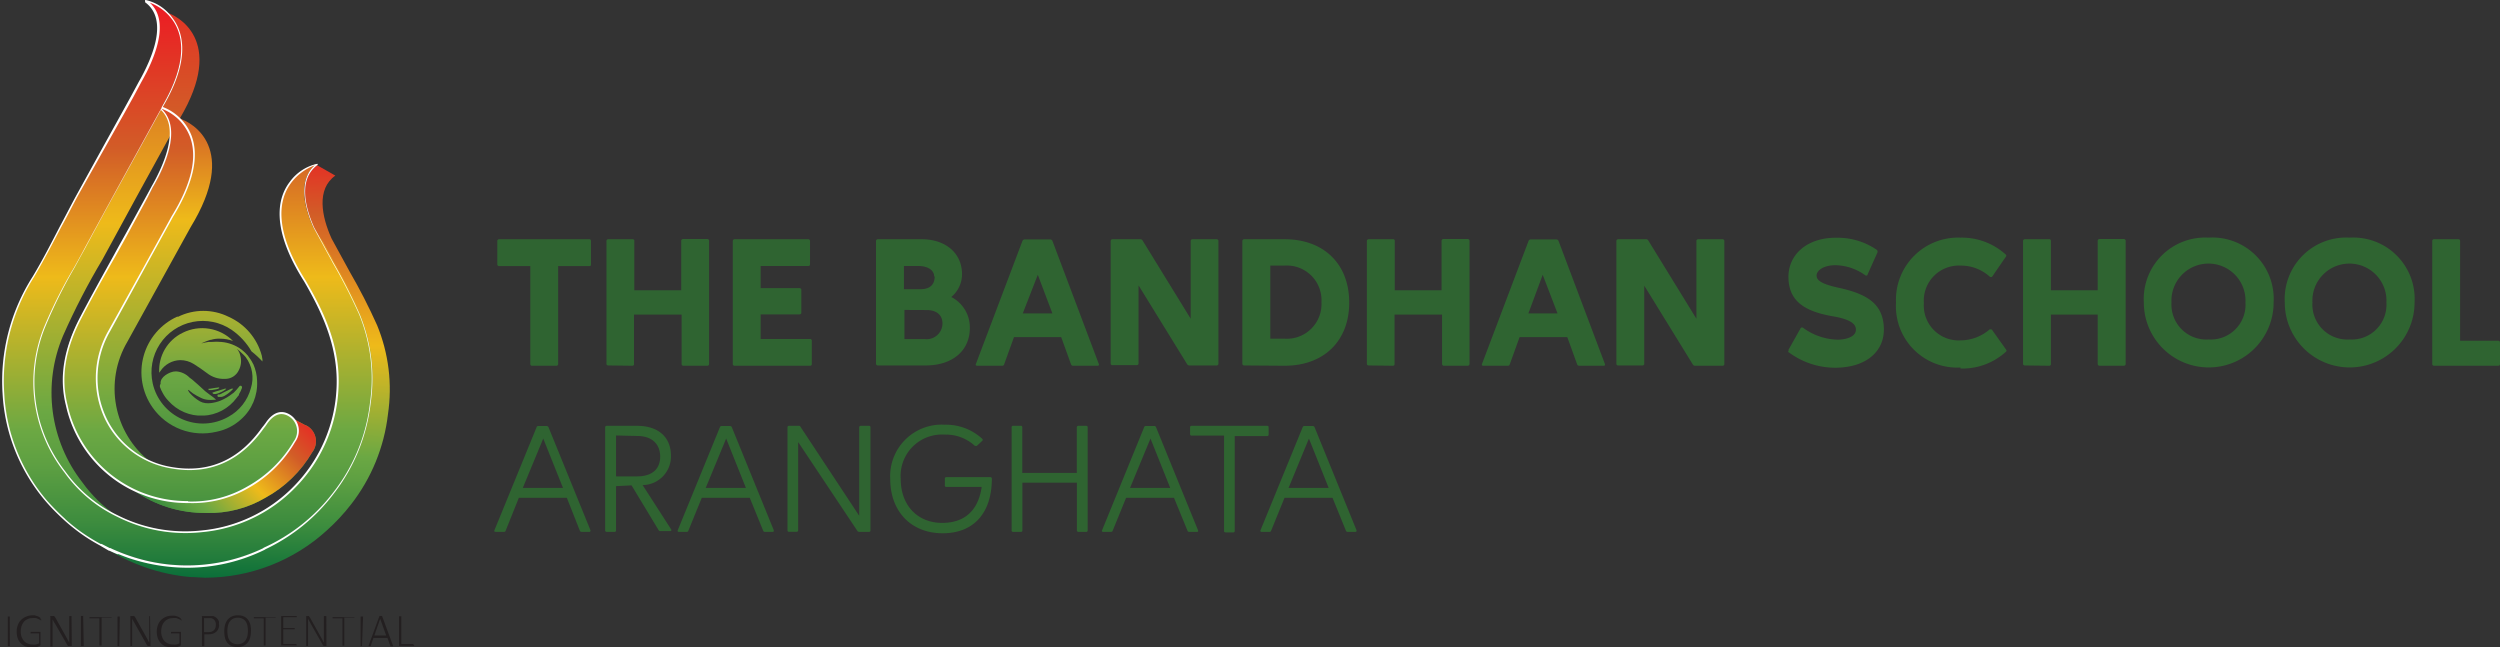 <svg xmlns="http://www.w3.org/2000/svg" xmlns:xlink="http://www.w3.org/1999/xlink" viewBox="0 0 253.11 65.51"><rect x="0" y="0" width="253.11" height="65.51" fill="#333333" stroke="none"/><defs><style>.cls-1{fill:none;}.cls-2{fill:#2f6431;}.cls-3{fill:#231f20;}.cls-4{clip-path:url(#clip-path);}.cls-5{fill:url(#linear-gradient);}.cls-6{clip-path:url(#clip-path-2);}.cls-7{fill:url(#linear-gradient-2);}.cls-8{clip-path:url(#clip-path-3);}.cls-9{fill:url(#linear-gradient-3);}.cls-10{fill:url(#linear-gradient-4);}.cls-11{clip-path:url(#clip-path-5);}.cls-12{fill:url(#linear-gradient-5);}.cls-13{clip-path:url(#clip-path-6);}.cls-14{fill:url(#linear-gradient-6);}.cls-15{fill:#fff;}.cls-16{clip-path:url(#clip-path-7);}.cls-17{fill:url(#linear-gradient-7);}.cls-18{clip-path:url(#clip-path-8);}.cls-19{fill:url(#linear-gradient-8);}.cls-20{clip-path:url(#clip-path-9);}.cls-21{fill:url(#linear-gradient-9);}.cls-22{clip-path:url(#clip-path-10);}.cls-23{fill:url(#linear-gradient-10);}.cls-24{clip-path:url(#clip-path-11);}.cls-25{fill:url(#linear-gradient-11);}</style><clipPath id="clip-path" transform="translate(0.19)"><path id="SVGID" class="cls-1" d="M16.06,11.07h0c-2.59,4.71-5.19,9.41-7.75,14.14a70.62,70.62,0,0,0-4,7.74,14.83,14.83,0,0,0,2,14.81,14,14,0,0,0,5.22,4.41,14.24,14.24,0,0,1-3.38-3.33A14.78,14.78,0,0,1,6.19,34a70.62,70.62,0,0,1,4-7.74c2.29-4.24,4.61-8.45,6.93-12.67a3.22,3.22,0,0,0-1-2.61l0,.06"/></clipPath><linearGradient id="linear-gradient" x1="-169.55" y1="507.22" x2="-168.94" y2="507.22" gradientTransform="matrix(0, 129.48, 129.48, 0, -65666.25, 21939.39)" gradientUnits="userSpaceOnUse"><stop offset="0" stop-color="#ec1c24"/><stop offset="0.22" stop-color="#d25c27"/><stop offset="0.46" stop-color="#eeba1a"/><stop offset="0.7" stop-color="#6ba843"/><stop offset="0.75" stop-color="#5ea042"/><stop offset="0.85" stop-color="#3d8d3e"/><stop offset="0.98" stop-color="#086d39"/><stop offset="1" stop-color="#006838"/></linearGradient><clipPath id="clip-path-2" transform="translate(0.19)"><path id="SVGID-2" data-name="SVGID" class="cls-1" d="M29.63,44.72a12.41,12.41,0,0,1-4.72,4.6,11.23,11.23,0,0,1-6.05,1.53,12.7,12.7,0,0,1-5.49-1.2,12.39,12.39,0,0,0,7.32,2.28,11.13,11.13,0,0,0,6-1.54,12.31,12.31,0,0,0,4.72-4.59A1.81,1.81,0,0,0,31,43.18a1.6,1.6,0,0,0-.35-.17l-1.11-.59a1.84,1.84,0,0,1,.12,2.3"/></clipPath><linearGradient id="linear-gradient-2" x1="-169.55" y1="507.16" x2="-168.93" y2="507.16" gradientTransform="matrix(0, 129.48, 129.48, 0, -65646.48, 21939.27)" xlink:href="#linear-gradient"/><clipPath id="clip-path-3" transform="translate(0.19)"><path id="SVGID-3" data-name="SVGID" class="cls-1" d="M16.17,10.87c1.31.44,6,3,1.1,11q-3.19,5.84-6.4,11.65A9.3,9.3,0,0,0,15,46.73,9.37,9.37,0,0,1,12.7,34.61L19.11,23c4.88-8,.2-10.57-1.1-11,4.76-8-.35-10.48-1.41-10.76,1.5,1.38,2.79,4.25-.43,9.68"/></clipPath><linearGradient id="linear-gradient-3" x1="-169.56" y1="507.2" x2="-168.94" y2="507.2" gradientTransform="matrix(0, 129.48, 129.48, 0, -65657.54, 21939.67)" gradientUnits="userSpaceOnUse"><stop offset="0" stop-color="#ec1c24"/><stop offset="0.12" stop-color="#ec1c24"/><stop offset="0.33" stop-color="#d25c27"/><stop offset="0.46" stop-color="#eeba1a"/><stop offset="0.7" stop-color="#6ba843"/><stop offset="0.75" stop-color="#5ea042"/><stop offset="0.85" stop-color="#3d8d3e"/><stop offset="0.98" stop-color="#086d39"/><stop offset="1" stop-color="#006838"/></linearGradient><linearGradient id="linear-gradient-4" x1="-175.05" y1="501.69" x2="-174.43" y2="501.69" gradientTransform="matrix(-33.65, 0, 0, 33.65, -5857.46, -16835.02)" xlink:href="#linear-gradient"/><clipPath id="clip-path-5" transform="translate(0.19)"><path id="SVGID-5" data-name="SVGID" class="cls-1" d="M31.52,23l.89,1.63c.31.58.62,1.15.94,1.72l0,.05a56.67,56.67,0,0,1,2.78,5.43,17.13,17.13,0,0,1,1.11,9A18.24,18.24,0,0,1,33.52,50a17.88,17.88,0,0,1-10.65,6.78c-1.38.29-2.79.39-4.19.58a18.59,18.59,0,0,1-8.34-2,17.77,17.77,0,0,0,2.44,1.38h0l.31.13.24.11.4.16.29.11.28.11.16.06a18.8,18.8,0,0,0,4.6,1c.48,0,1,.06,1.47.07h.1A18.3,18.3,0,0,0,32.9,53.7a19.81,19.81,0,0,0,2.45-2.63,18.24,18.24,0,0,0,3.74-9.14,17.06,17.06,0,0,0-1.1-9,59.13,59.13,0,0,0-2.78-5.43l0,0c-.32-.57-.63-1.14-.94-1.72l-.89-1.63c-1-2.21-1.56-5,.38-6.37l-1.86-1.06C30,18.1,30.57,20.84,31.52,23"/></clipPath><linearGradient id="linear-gradient-5" x1="-171.18" y1="507.34" x2="-170.57" y2="507.34" gradientTransform="matrix(-77.22, 0, 0, 77.22, -13168.93, -39138.75)" gradientUnits="userSpaceOnUse"><stop offset="0" stop-color="#ec1c24"/><stop offset="0.02" stop-color="#ec1c24"/><stop offset="0.18" stop-color="#d25c27"/><stop offset="0.46" stop-color="#eeba1a"/><stop offset="0.7" stop-color="#6ba843"/><stop offset="0.75" stop-color="#5ea042"/><stop offset="0.85" stop-color="#3d8d3e"/><stop offset="0.98" stop-color="#086d39"/><stop offset="1" stop-color="#006838"/></linearGradient><clipPath id="clip-path-6" transform="translate(0.19)"><path id="SVGID-6" data-name="SVGID" class="cls-1" d="M14.58.09c2.2,1.59,1,5-.11,7.2h0v0c-.16.31-.32.61-.47.87l-.84,1.54h0c-1.84,3.35-3.7,6.7-5.53,10C6.12,22.52,4.77,25.33,3.19,28a19.74,19.74,0,0,0-3,11.81,18.12,18.12,0,0,0,4.41,11,21,21,0,0,0,1.69,1.71h0a15.47,15.47,0,0,0,1.23,1l.14.1a17.37,17.37,0,0,0,2.32,1.5l.1,0c.27.15.55.29.83.42l.06,0,.79.35.13,0c.38.16.78.31,1.18.44a18,18,0,0,0,13.55-.87h0a18.41,18.41,0,0,0,7-5.6,18.24,18.24,0,0,0,3.74-9.14,17.13,17.13,0,0,0-1.11-9,56.67,56.67,0,0,0-2.78-5.43l0-.05c-.32-.57-.63-1.14-.94-1.72L31.52,23c-1-2.21-1.57-5,.38-6.37,0-.16-7.43,2-1.22,11.78l.27.47c1.84,3.22,3.24,6.51,3,10.39A15.25,15.25,0,0,1,20.22,53.77a15.29,15.29,0,0,1-8.45-1.52,13.93,13.93,0,0,1-5.38-4.49A14.83,14.83,0,0,1,4.35,33a70.62,70.62,0,0,1,4-7.74c2.56-4.73,5.16-9.43,7.75-14.14h0l0-.06c1.87,1.66.76,4.84-.34,7h0l0,0c-.16.32-.32.61-.47.87l-.49.92,0,0L13,22.92C11.36,26,9.64,29,8,32.12A12.42,12.42,0,0,0,18.86,50.85a11.23,11.23,0,0,0,6.05-1.53,12.41,12.41,0,0,0,4.72-4.6,1.82,1.82,0,0,0-.49-2.62c-.84-.53-1.66-.25-2.36.8l-.37.48c-2.27,3.17-5.3,4.65-9.21,4-6.21-1-9.59-7.89-6.33-13.84q3.2-5.82,6.4-11.65c4.88-8,.21-10.57-1.1-11C21.27,2.27,15.05.08,14.61.08h0"/></clipPath><linearGradient id="linear-gradient-6" x1="-170.08" y1="507.3" x2="-169.46" y2="507.3" gradientTransform="matrix(0, 105.87, 105.87, 0, -53686.74, 18004.5)" gradientUnits="userSpaceOnUse"><stop offset="0" stop-color="#ec1c24"/><stop offset="0.04" stop-color="#ec1c24"/><stop offset="0.26" stop-color="#d25c27"/><stop offset="0.46" stop-color="#eeba1a"/><stop offset="0.7" stop-color="#6ba843"/><stop offset="0.75" stop-color="#5ea042"/><stop offset="0.84" stop-color="#3d8c3e"/><stop offset="0.95" stop-color="#086c39"/><stop offset="0.97" stop-color="#006738"/><stop offset="1" stop-color="#006738"/></linearGradient><clipPath id="clip-path-7" transform="translate(0.19)"><path id="SVGID-7" data-name="SVGID" class="cls-1" d="M23.39,39.35l-.13,0a5.29,5.29,0,0,0-.54.25l-.67.34-.15,0a.1.1,0,0,0-.07.07.14.14,0,0,0,.09.18l.16,0h.12a1,1,0,0,0,.35-.12,3.46,3.46,0,0,0,.82-.65.35.35,0,0,0,.08-.13s0,0,0,0h0"/></clipPath><linearGradient id="linear-gradient-7" x1="-170.75" y1="507.42" x2="-170.13" y2="507.42" gradientTransform="matrix(0, 84.67, 84.67, 0, -42938.9, 14458.61)" gradientUnits="userSpaceOnUse"><stop offset="0" stop-color="#ea2127"/><stop offset="0.12" stop-color="#ea2127"/><stop offset="0.33" stop-color="#d15d27"/><stop offset="0.5" stop-color="#ecba1d"/><stop offset="0.7" stop-color="#6ca743"/><stop offset="0.75" stop-color="#60a042"/><stop offset="0.85" stop-color="#428d3e"/><stop offset="0.97" stop-color="#107039"/><stop offset="1" stop-color="#056938"/></linearGradient><clipPath id="clip-path-8" transform="translate(0.19)"><path id="SVGID-8" data-name="SVGID" class="cls-1" d="M22.55,39.36l-.95.29-.29.1s0,0,0,0a.19.19,0,0,0,.13.14h.09l.12,0a1.42,1.42,0,0,0,.35-.11,2.62,2.62,0,0,0,.6-.31.43.43,0,0,0,.1-.09s0-.06,0-.06h-.1"/></clipPath><linearGradient id="linear-gradient-8" x1="-170.75" y1="507.43" x2="-170.13" y2="507.43" gradientTransform="matrix(0, 84.67, 84.67, 0, -42939.44, 14458.53)" gradientUnits="userSpaceOnUse"><stop offset="0" stop-color="#ea2127"/><stop offset="0.12" stop-color="#ea2127"/><stop offset="0.33" stop-color="#d15d27"/><stop offset="0.46" stop-color="#ecba1d"/><stop offset="0.7" stop-color="#6ca743"/><stop offset="0.75" stop-color="#60a042"/><stop offset="0.85" stop-color="#428d3e"/><stop offset="0.97" stop-color="#107039"/><stop offset="1" stop-color="#056938"/></linearGradient><clipPath id="clip-path-9" transform="translate(0.19)"><path id="SVGID-9" data-name="SVGID" class="cls-1" d="M22,39.22l-.4.05-.56.09-.11,0a.06.06,0,0,0,0,.06.06.06,0,0,0,0,.07l.06,0,.16,0h.12l.41-.07a.94.94,0,0,0,.32-.11A.34.34,0,0,0,22,39.3a0,0,0,0,0,0-.07H22"/></clipPath><linearGradient id="linear-gradient-9" x1="-170.76" y1="507.43" x2="-170.14" y2="507.43" gradientTransform="matrix(0, 84.67, 84.67, 0, -42941.58, 14459.39)" xlink:href="#linear-gradient-8"/><clipPath id="clip-path-10" transform="translate(0.19)"><path id="SVGID-10" data-name="SVGID" class="cls-1" d="M17.77,32.05a6.19,6.19,0,0,0-2.51,9.21,6.16,6.16,0,0,0,6.48,2.45,5.19,5.19,0,0,0,2.47-1.25,4.85,4.85,0,0,0,1.63-3.88,4.46,4.46,0,0,0-.38-1.7l-.08-.14a1.09,1.09,0,0,0-.08-.15,2.8,2.8,0,0,0-.24-.36h0L24.9,36a4.13,4.13,0,0,0-.6-.58,4,4,0,0,0-2.08-.8,5.34,5.34,0,0,0-1,0l-.16,0-.15,0a6.34,6.34,0,0,0-.68.14H20.2l.32-.14h0l.2-.08a2.64,2.64,0,0,1,.37-.13h.07a2.71,2.71,0,0,1,.93-.12,3.89,3.89,0,0,1,1.31.23,4.4,4.4,0,0,0-5.09-.83,4.22,4.22,0,0,0-2.38,4.05h0l.12-.17a2.48,2.48,0,0,1,2-1.11,2.59,2.59,0,0,1,1.39.4c.46.28.89.6,1.32.91a2.71,2.71,0,0,0,1.8.59A1.52,1.52,0,0,0,24,37.46a2,2,0,0,0,.15-1.41,1.53,1.53,0,0,0-.37-.75,2.53,2.53,0,0,1,.26.22h0l.09.08.18.17h0a3.32,3.32,0,0,1,.37.38,3.49,3.49,0,0,1,.53,3.15,4.67,4.67,0,0,1-2.28,2.9,5.21,5.21,0,0,1-7.66-3.39,5.19,5.19,0,0,1,8-5.41,6.75,6.75,0,0,1,2,2.17,10.19,10.19,0,0,1,1.16,1.08q-.06-.39-.12-.66a6,6,0,0,0-3.34-3.91,5.78,5.78,0,0,0-5.15,0"/></clipPath><linearGradient id="linear-gradient-10" x1="-170.75" y1="507.44" x2="-170.13" y2="507.44" gradientTransform="matrix(0, 84.67, 84.67, 0, -42942.81, 14458.45)" xlink:href="#linear-gradient-8"/><clipPath id="clip-path-11" transform="translate(0.19)"><path id="SVGID-11" data-name="SVGID" class="cls-1" d="M24.41,39.27h0m-7.34-1.56s-1.08.39-1,1.14A.57.57,0,0,0,16,39a1,1,0,0,1,0,.1.25.25,0,0,0,0,.07h0a4.22,4.22,0,0,0,.3.65,3.45,3.45,0,0,0,.55.75,4.44,4.44,0,0,0,6.92-.29,1.13,1.13,0,0,0,.1-.13L24,40l0,0,0-.08a2.94,2.94,0,0,0,.31-.65h0a.13.13,0,0,0,0-.06.15.15,0,0,0-.15-.16.15.15,0,0,0-.12.07h0a5.63,5.63,0,0,1-.56.63l-.15.11a5.06,5.06,0,0,1-1.21.71,3.9,3.9,0,0,1-.95.24,2.25,2.25,0,0,1-.58,0,1.57,1.57,0,0,1-.53-.17,4.18,4.18,0,0,1-1-.81,1,1,0,0,1-.2-.3l0-.05h0l.05,0,.14.12.28.22a6.24,6.24,0,0,0,.84.47,2,2,0,0,0,.68.19,2.88,2.88,0,0,0,.59,0h.15l.06,0a.1.1,0,0,0,0-.05l-.25-.21c-.26-.2-.54-.38-.8-.6L19.92,39c-.22-.18-.43-.38-.64-.56L19,38.23a2.08,2.08,0,0,0-1.37-.63,1.47,1.47,0,0,0-.56.11"/></clipPath><linearGradient id="linear-gradient-11" x1="-170.75" y1="507.44" x2="-170.13" y2="507.44" gradientTransform="matrix(0, 84.67, 84.67, 0, -42942.67, 14458.35)" xlink:href="#linear-gradient-8"/></defs><g id="Layer_2" data-name="Layer 2"><g id="Layer_1-2" data-name="Layer 1"><path class="cls-2" d="M50.32,26.94a.17.17,0,0,1-.16-.17V24.41a.18.18,0,0,1,.18-.19h9.14c.11,0,.16.08.16.19v2.34c0,.11,0,.19-.16.19H56.32v9.92a.17.17,0,0,1-.18.17H53.66a.16.16,0,0,1-.16-.17V26.94Z" transform="translate(0.19)"/><path class="cls-2" d="M61.4,37a.17.17,0,0,1-.19-.18V24.41a.18.18,0,0,1,.19-.19h2.47a.15.15,0,0,1,.16.17v5h4.75v-5a.18.18,0,0,1,.18-.19h2.47a.17.17,0,0,1,.17.17V36.85a.17.17,0,0,1-.18.18H69a.17.17,0,0,1-.18-.18v-5H64v5a.16.16,0,0,1-.16.18Z" transform="translate(0.19)"/><path class="cls-2" d="M76.82,34.32h5a.17.17,0,0,1,.18.18v2.36a.16.16,0,0,1-.17.17H74.18a.17.17,0,0,1-.18-.18V24.41a.18.18,0,0,1,.18-.19h7.46a.18.18,0,0,1,.18.19v2.36a.16.16,0,0,1-.18.16H76.82v2.24h3.93a.18.18,0,0,1,.19.18v2.29a.18.18,0,0,1-.19.19H76.82Z" transform="translate(0.19)"/><path class="cls-2" d="M97.21,27.73a3,3,0,0,1-1.09,2.34A3.45,3.45,0,0,1,98,33.21C98,35.5,96.25,37,93.52,37H88.69a.18.18,0,0,1-.19-.18V24.43a.19.19,0,0,1,.21-.21H93.1c2.45,0,4.09,1.4,4.11,3.51M94.39,28c0-.65-.65-1.07-1.62-1.07H91.33v2.35H93c1,0,1.44-.5,1.44-1.29m-3.06,3.39v2.95h2.06a1.6,1.6,0,0,0,1.79-1.57c0-.91-.64-1.37-1.62-1.37Z" transform="translate(0.19)"/><path class="cls-2" d="M102.47,34.13l-1,2.77a.2.2,0,0,1-.2.13H98.76c-.14,0-.2-.07-.14-.2l4.7-12.42a.25.25,0,0,1,.24-.17h2.57a.25.25,0,0,1,.24.17l4.68,12.42c.06.13,0,.2-.13.2h-2.49a.21.21,0,0,1-.18-.13l-1-2.77Zm.89-2.4h3l-1.48-3.91Z" transform="translate(0.19)"/><path class="cls-2" d="M123,24.22a.18.18,0,0,1,.17.19V36.85A.18.18,0,0,1,123,37h-2.8a.27.27,0,0,1-.19-.11l-4.93-8v7.9a.17.17,0,0,1-.18.18h-2.45a.17.17,0,0,1-.19-.18V24.41a.18.18,0,0,1,.19-.19h2.8a.25.25,0,0,1,.24.13l4.87,7.92V24.41a.18.18,0,0,1,.19-.19Z" transform="translate(0.19)"/><path class="cls-2" d="M125.78,37a.18.18,0,0,1-.19-.18V24.41a.18.18,0,0,1,.19-.19h4.08c3.95,0,6.55,2.48,6.55,6.41s-2.6,6.4-6.55,6.4Zm2.64-10.11v7.4h1.44a3.51,3.51,0,0,0,3.74-3.69,3.51,3.51,0,0,0-3.74-3.71Z" transform="translate(0.19)"/><path class="cls-2" d="M138.38,37a.17.17,0,0,1-.18-.18V24.41a.18.18,0,0,1,.18-.19h2.48a.15.15,0,0,1,.16.17v5h4.74v-5a.18.18,0,0,1,.19-.19h2.47a.18.18,0,0,1,.17.17V36.85a.18.18,0,0,1-.19.18H146a.18.18,0,0,1-.19-.18v-5H141v5a.16.16,0,0,1-.16.18Z" transform="translate(0.19)"/><path class="cls-2" d="M153.66,34.13l-1,2.77a.2.2,0,0,1-.2.13H150c-.14,0-.2-.07-.14-.2l4.7-12.42a.25.25,0,0,1,.24-.17h2.57a.25.25,0,0,1,.24.17l4.68,12.42c.06.13,0,.2-.13.2h-2.49a.21.21,0,0,1-.18-.13l-1-2.77Zm.89-2.4h2.95L156,27.82Z" transform="translate(0.19)"/><path class="cls-2" d="M174.22,24.22a.18.18,0,0,1,.17.19V36.85a.18.18,0,0,1-.19.18h-2.8a.27.27,0,0,1-.19-.11l-4.93-8v7.9a.17.17,0,0,1-.18.18h-2.46a.17.17,0,0,1-.18-.18V24.41a.18.18,0,0,1,.18-.19h2.81a.25.25,0,0,1,.24.13l4.87,7.92V24.41a.18.18,0,0,1,.19-.19Z" transform="translate(0.19)"/><path class="cls-2" d="M180.88,35.42l1.22-2.17a.18.18,0,0,1,.15-.1.22.22,0,0,1,.14.06,6.19,6.19,0,0,0,3.45,1.18c.95,0,1.87-.33,1.87-1,0-.47-.3-1-2.24-1.35-3-.5-4.52-1.57-4.59-3.88s1.81-4.11,4.85-4.09a7,7,0,0,1,4.1,1.23.25.25,0,0,1,.06.26l-1,2.23c0,.08-.08.11-.11.11a.21.21,0,0,1-.15-.05,5.32,5.32,0,0,0-3-1c-1.14,0-1.9.5-1.9,1.05s.67.89,2.25,1.24c2.92.63,4.49,1.66,4.56,4.09s-1.9,4-4.93,4a7.86,7.86,0,0,1-4.68-1.55c-.08,0-.11-.12,0-.24" transform="translate(0.19)"/><path class="cls-2" d="M198.3,37.21a6.21,6.21,0,0,1-6.53-6.57,6.29,6.29,0,0,1,6.53-6.58,6.62,6.62,0,0,1,4.58,1.71.16.16,0,0,1,0,.24L201.51,28a.12.12,0,0,1-.11.05.21.21,0,0,1-.15-.05,4.36,4.36,0,0,0-2.95-1.11,3.55,3.55,0,0,0-3.71,3.8,3.53,3.53,0,0,0,3.71,3.77,4.54,4.54,0,0,0,2.95-1.11.2.2,0,0,1,.13,0c.06,0,.11,0,.13.07l1.38,1.94c.08.09.1.18,0,.26a6.52,6.52,0,0,1-4.59,1.69" transform="translate(0.19)"/><path class="cls-2" d="M204.81,37a.17.17,0,0,1-.18-.18V24.41a.18.18,0,0,1,.18-.19h2.48a.15.15,0,0,1,.16.17v5h4.74v-5a.18.18,0,0,1,.19-.19h2.47a.18.18,0,0,1,.17.17V36.85a.18.18,0,0,1-.19.18h-2.45a.18.18,0,0,1-.19-.18v-5h-4.74v5a.16.16,0,0,1-.16.18Z" transform="translate(0.19)"/><path class="cls-2" d="M223.38,24.06A6.21,6.21,0,0,1,230,30.63a6.57,6.57,0,0,1-13.14,0,6.22,6.22,0,0,1,6.57-6.57m0,10.31a3.52,3.52,0,0,0,3.72-3.74,3.75,3.75,0,1,0-7.49,0,3.54,3.54,0,0,0,3.77,3.74" transform="translate(0.19)"/><path class="cls-2" d="M237.7,24.06a6.21,6.21,0,0,1,6.57,6.57,6.57,6.57,0,0,1-13.14,0,6.22,6.22,0,0,1,6.57-6.57m0,10.31a3.52,3.52,0,0,0,3.72-3.74,3.75,3.75,0,1,0-7.49,0,3.54,3.54,0,0,0,3.77,3.74" transform="translate(0.19)"/><path class="cls-2" d="M252.74,34.5a.17.17,0,0,1,.18.19v2.17a.16.16,0,0,1-.17.17h-6.51a.17.17,0,0,1-.18-.17V24.41a.17.17,0,0,1,.16-.19h2.49c.1,0,.17.06.17.19V34.5Z" transform="translate(0.19)"/><path class="cls-2" d="M52.34,50.4,51,53.74a.16.16,0,0,1-.17.11H50c-.13,0-.17-.06-.13-.17l4.26-10.41a.19.19,0,0,1,.2-.14h.8a.22.22,0,0,1,.22.14l4.24,10.41c0,.11,0,.17-.11.17h-.81a.19.19,0,0,1-.15-.11L57.2,50.4Zm.4-1h4.07l-2-5Z" transform="translate(0.19)"/><path class="cls-2" d="M62.18,49.22v4.47a.14.14,0,0,1-.15.16h-.79a.15.15,0,0,1-.16-.16V43.27a.15.15,0,0,1,.16-.16h3.05c2.15,0,3.43,1.12,3.45,3a2.9,2.9,0,0,1-2.87,3l2.88,4.47c.08.13,0,.19-.09.19h-1a.19.19,0,0,1-.16-.08l-2.75-4.55Zm0-5.13v4.14h2.14c1.54,0,2.33-.77,2.33-2s-.79-2.09-2.33-2.09Z" transform="translate(0.19)"/><path class="cls-2" d="M70.86,50.4,69.5,53.74a.16.16,0,0,1-.17.11h-.77c-.13,0-.17-.06-.13-.17l4.26-10.41a.19.19,0,0,1,.2-.14h.8a.21.21,0,0,1,.22.14l4.24,10.41c0,.11,0,.17-.11.17h-.8a.19.19,0,0,1-.16-.11L75.72,50.4Zm.4-1h4.07l-2-5Z" transform="translate(0.19)"/><path class="cls-2" d="M87.8,43.11a.14.14,0,0,1,.14.16V53.69a.14.14,0,0,1-.15.16h-1a.28.28,0,0,1-.17-.09l-6-9v8.92a.15.15,0,0,1-.16.16h-.77a.14.14,0,0,1-.15-.16V43.27a.14.14,0,0,1,.15-.16h1c.09,0,.12,0,.17.11l5.94,9V43.27a.15.15,0,0,1,.16-.16Z" transform="translate(0.19)"/><path class="cls-2" d="M95.62,49.3a.14.14,0,0,1-.15-.15v-.69a.14.14,0,0,1,.15-.15h4.47a.14.14,0,0,1,.14.14c0,3.48-1.83,5.55-5,5.54s-5.29-2.2-5.29-5.51A5.21,5.21,0,0,1,95.45,43a5.42,5.42,0,0,1,3.81,1.43.13.13,0,0,1,0,.2l-.55.51a.12.12,0,0,1-.09,0,.14.14,0,0,1-.11,0A4.34,4.34,0,0,0,95.45,44,4.19,4.19,0,0,0,91,48.48c0,2.66,1.68,4.46,4.2,4.46,2.34,0,3.67-1.33,4-3.64Z" transform="translate(0.19)"/><path class="cls-2" d="M102.38,53.85a.14.14,0,0,1-.15-.16V43.27a.14.14,0,0,1,.15-.16h.79a.13.13,0,0,1,.14.14v4.63h5.52V43.27a.15.15,0,0,1,.16-.16h.8a.14.14,0,0,1,.14.14V53.69a.14.14,0,0,1-.15.16H109a.15.15,0,0,1-.16-.16V48.87h-5.52v4.82a.14.14,0,0,1-.14.16Z" transform="translate(0.19)"/><path class="cls-2" d="M113.82,50.4l-1.36,3.34a.17.17,0,0,1-.17.11h-.78c-.12,0-.17-.06-.12-.17l4.25-10.41a.19.19,0,0,1,.2-.14h.81a.2.2,0,0,1,.21.14l4.24,10.41c.05.11,0,.17-.11.17h-.8a.19.19,0,0,1-.15-.11l-1.37-3.34Zm.4-1h4.07l-2-5Z" transform="translate(0.19)"/><path class="cls-2" d="M120.44,44.1a.13.13,0,0,1-.14-.14v-.69a.14.14,0,0,1,.14-.16h7.66a.14.14,0,0,1,.15.16V44a.14.14,0,0,1-.15.15h-3.28v9.61a.14.14,0,0,1-.16.14h-.79a.13.13,0,0,1-.13-.14V44.1Z" transform="translate(0.19)"/><path class="cls-2" d="M129.86,50.4l-1.36,3.34a.16.16,0,0,1-.17.11h-.77c-.13,0-.17-.06-.13-.17l4.26-10.41a.19.19,0,0,1,.2-.14h.8a.21.21,0,0,1,.22.14l4.24,10.41c0,.11,0,.17-.11.17h-.8a.2.2,0,0,1-.16-.11l-1.36-3.34Zm.41-1h4.06l-2-5Z" transform="translate(0.19)"/><path class="cls-3" d="M.81,65.42v0l0,0,0,0H.6l0,0,0,0s0,0,0,0v-3a0,0,0,0,1,0,0l0,0H.8a.08.08,0,0,1,0,0Z" transform="translate(0.19)"/><path class="cls-3" d="M4,62.73v.06l0,0a0,0,0,0,1,0,0h0a.14.14,0,0,1-.09,0l-.18-.1a1.86,1.86,0,0,0-.27-.11,1.35,1.35,0,0,0-.38,0,1.1,1.1,0,0,0-.49.11,1,1,0,0,0-.37.28,1.42,1.42,0,0,0-.23.42,1.84,1.84,0,0,0-.08.53,1.7,1.7,0,0,0,.09.57,1.46,1.46,0,0,0,.25.42,1.09,1.09,0,0,0,.38.25,1.24,1.24,0,0,0,.48.09,1.24,1.24,0,0,0,.33,0,1.18,1.18,0,0,0,.33-.12v-1h-.8a.06.06,0,0,1-.06,0,.22.22,0,0,1,0-.1.13.13,0,0,1,0-.06.06.06,0,0,1,0,0s0,0,0,0h1l0,0,0,0a.15.15,0,0,1,0,.07v1.17a.18.18,0,0,1,0,.1.19.19,0,0,1-.08.07l-.17.09-.23.07-.23,0H3a1.83,1.83,0,0,1-.64-.11,1.43,1.43,0,0,1-.47-.33,1.28,1.28,0,0,1-.29-.49,1.91,1.91,0,0,1-.1-.64,1.78,1.78,0,0,1,.11-.67,1.32,1.32,0,0,1,.31-.51,1.43,1.43,0,0,1,.47-.33A1.56,1.56,0,0,1,3,62.3a1.66,1.66,0,0,1,.32,0l.27.08a.75.75,0,0,1,.2.1l.12.08a.21.21,0,0,1,0,.06.17.17,0,0,1,0,.08" transform="translate(0.19)"/><path class="cls-3" d="M7.08,65.32a.19.19,0,0,1,0,.08.08.08,0,0,1,0,0s0,0,0,0H6.88l-.09,0a.2.2,0,0,1-.08,0l-.07-.08-.08-.13L5.45,63.26,5.29,63l-.16-.29h0v2.75s0,0,0,0l0,0,0,0H4.91l0,0h0s0,0,0,0V62.49a.14.14,0,0,1,0-.12l.09,0h.22a.11.11,0,0,1,.07,0l.06.07.07.1.84,1.5.15.27.14.25.13.25.14.24h0V62.37l0,0h.23l0,0a0,0,0,0,1,0,0Z" transform="translate(0.19)"/><path class="cls-3" d="M8.29,65.42s0,0,0,0a0,0,0,0,1,0,0l0,0H8l0,0s0,0,0,0V62.36l0,0h.23l0,0a0,0,0,0,1,0,0Z" transform="translate(0.19)"/><path class="cls-3" d="M11.1,62.47a.13.13,0,0,1,0,.06v0l0,0h-1v2.82s0,0,0,0l0,0-.05,0H9.87l0,0,0,0V62.6h-1l0,0s0,0,0,0v-.12s0,0,0,0v0h2.24l0,0a.06.06,0,0,1,0,0,.13.13,0,0,1,0,.06" transform="translate(0.19)"/><path class="cls-3" d="M11.89,65.42s0,0,0,0a0,0,0,0,1,0,0l0,0h-.18l0,0a0,0,0,0,1,0,0v-3a0,0,0,0,1,0,0l0,0h.23l0,0a0,0,0,0,1,0,0Z" transform="translate(0.19)"/><path class="cls-3" d="M15.05,65.32a.19.19,0,0,1,0,.08l0,0,0,0h-.11l-.09,0a.13.13,0,0,1-.07,0,.6.6,0,0,1-.08-.08l-.08-.13-1.1-1.95-.17-.3-.16-.29h0v2.75s0,0,0,0a0,0,0,0,1,0,0l0,0h-.18l0,0a0,0,0,0,1,0,0V62.49c0-.06,0-.1,0-.12l.09,0h.22a.09.09,0,0,1,.07,0l.06.07.07.1.84,1.5.15.27.14.25.14.25c0,.08.08.16.13.24h0V62.37l0,0H15a.08.08,0,0,1,0,0Z" transform="translate(0.19)"/><path class="cls-3" d="M18.23,62.73a.13.13,0,0,1,0,.06s0,0,0,0a0,0,0,0,1,0,0h0a.14.14,0,0,1-.1,0l-.18-.1-.27-.11a1.4,1.4,0,0,0-.38,0,1.1,1.1,0,0,0-.49.11,1,1,0,0,0-.37.28,1.22,1.22,0,0,0-.23.42,1.84,1.84,0,0,0-.08.53,1.7,1.7,0,0,0,.09.57,1.27,1.27,0,0,0,.25.42,1.09,1.09,0,0,0,.38.25,1.19,1.19,0,0,0,.47.09,1.27,1.27,0,0,0,.34,0,1.12,1.12,0,0,0,.32-.12v-1h-.79a.06.06,0,0,1-.06,0,.22.22,0,0,1,0-.1v-.06s0,0,0,0l0,0h1l0,0a.1.1,0,0,1,0,0,.15.15,0,0,1,0,.07v1.17a.36.36,0,0,1,0,.1.19.19,0,0,1-.08.07,1,1,0,0,1-.18.09l-.22.07-.23,0h-.23a1.83,1.83,0,0,1-.64-.11,1.33,1.33,0,0,1-.47-.33,1.28,1.28,0,0,1-.29-.49,1.91,1.91,0,0,1-.11-.64,2,2,0,0,1,.11-.67,1.62,1.62,0,0,1,.31-.51,1.58,1.58,0,0,1,.48-.33,1.54,1.54,0,0,1,.61-.12,1.76,1.76,0,0,1,.33,0l.27.08a.75.75,0,0,1,.2.1.48.48,0,0,1,.12.08.21.21,0,0,1,0,.06.17.17,0,0,1,0,.08" transform="translate(0.19)"/><path class="cls-3" d="M22,63.23a1,1,0,0,1-.07.4,1,1,0,0,1-.21.32,1.13,1.13,0,0,1-.34.2,1.35,1.35,0,0,1-.48.07h-.4v1.2a0,0,0,0,1,0,0l0,0-.05,0h-.14l-.05,0h0s0,0,0,0V62.49a.14.14,0,0,1,0-.12l.09,0h.82l.21,0a.86.86,0,0,1,.24.11.91.91,0,0,1,.21.18.89.89,0,0,1,.14.25,1.06,1.06,0,0,1,0,.31m-.31,0a.61.61,0,0,0-.08-.34.49.49,0,0,0-.19-.21.59.59,0,0,0-.24-.09l-.24,0h-.44V64h.42a1.18,1.18,0,0,0,.35-.05.61.61,0,0,0,.23-.15.55.55,0,0,0,.14-.22.64.64,0,0,0,.05-.28" transform="translate(0.19)"/><path class="cls-3" d="M25.22,63.87a2.73,2.73,0,0,1-.08.67,1.34,1.34,0,0,1-.26.52,1.18,1.18,0,0,1-.43.33,1.48,1.48,0,0,1-.61.12,1.57,1.57,0,0,1-.6-.11,1.09,1.09,0,0,1-.41-.32,1.23,1.23,0,0,1-.24-.5,2.62,2.62,0,0,1-.07-.66,2.32,2.32,0,0,1,.08-.67,1.37,1.37,0,0,1,.26-.51,1.18,1.18,0,0,1,.43-.33,1.45,1.45,0,0,1,.61-.11,1.32,1.32,0,0,1,.59.11,1,1,0,0,1,.41.31,1.42,1.42,0,0,1,.25.49,2.62,2.62,0,0,1,.07.66m-.31,0a2.87,2.87,0,0,0-.05-.52,1.32,1.32,0,0,0-.17-.42.79.79,0,0,0-.32-.28,1,1,0,0,0-.49-.11,1,1,0,0,0-.49.11.92.92,0,0,0-.33.29,1.13,1.13,0,0,0-.17.42,2.1,2.1,0,0,0-.06.51,2.89,2.89,0,0,0,.05.53,1.11,1.11,0,0,0,.17.43.76.76,0,0,0,.31.28,1.19,1.19,0,0,0,1,0,1,1,0,0,0,.32-.3,1.3,1.3,0,0,0,.18-.43,2.76,2.76,0,0,0,.05-.51" transform="translate(0.19)"/><path class="cls-3" d="M27.7,62.47a.13.13,0,0,1,0,.06v0s0,0,0,0h-1v2.82s0,0,0,0,0,0,0,0l-.05,0h-.14l0,0h0s0,0,0,0V62.6h-1l0,0a.08.08,0,0,1,0,0v-.12l0,0,0,0h2.22l0,0s0,0,0,0a.13.13,0,0,1,0,.06" transform="translate(0.19)"/><path class="cls-3" d="M29.87,65.34v0a.05.05,0,0,1,0,0l0,0h-1.5a.12.12,0,0,1-.09,0s0-.06,0-.12V62.49c0-.06,0-.1,0-.12l.09,0h1.48l0,0a.06.06,0,0,1,0,0,.18.18,0,0,1,0,.12v0s0,0,0,0H28.49v1.1h1.16a.14.14,0,0,1,0,.06.43.43,0,0,1,0,0s0,0,0,.06v0l0,0H28.49V65.2h1.33s0,0,0,0a.05.05,0,0,1,0,0v.06" transform="translate(0.19)"/><path class="cls-3" d="M32.86,65.32a.19.19,0,0,1,0,.08.08.08,0,0,1,0,0s0,0,0,0h-.11l-.09,0a.13.13,0,0,1-.07,0,.6.6,0,0,1-.08-.08l-.08-.13-1.11-1.95-.16-.3-.16-.29h0v2.75s0,0,0,0,0,0,0,0l-.05,0h-.14l0,0,0,0V62.49c0-.06,0-.1,0-.12l.09,0H31a.11.11,0,0,1,.07,0l.06.07.07.1.84,1.5.15.27.14.25.14.25c0,.08.08.16.13.24h0V62.37l0,0h.25a.08.08,0,0,1,0,0Z" transform="translate(0.19)"/><path class="cls-3" d="M35.67,62.47v.06s0,0,0,0v0h-1v2.84l0,0,0,0h-.14l-.05,0,0,0s0,0,0,0V62.6h-1s0,0,0,0l0,0v-.12l0,0,0,0h2.23l0,0s0,0,0,0v.06" transform="translate(0.19)"/><path class="cls-3" d="M36.46,65.42v0l0,0,0,0h-.14l0,0a0,0,0,0,1,0,0s0,0,0,0v-3a0,0,0,0,1,0,0,0,0,0,0,1,0,0h.25a.08.08,0,0,1,0,0Z" transform="translate(0.19)"/><path class="cls-3" d="M39.6,65.37a.13.13,0,0,1,0,.06,0,0,0,0,1,0,0l-.05,0h-.21l0,0s0,0,0,0l-.3-.84H37.62l-.29.83a0,0,0,0,1,0,0l0,0,0,0h-.2l0,0a.13.13,0,0,1,0-.06l1.1-3,0,0,0,0h.26l0,0,0,0Zm-1.3-2.72h0l-.59,1.69h1.2Z" transform="translate(0.19)"/><path class="cls-3" d="M41.74,65.33a.13.13,0,0,1,0,.06s0,0,0,0l0,0H40.3a.12.12,0,0,1-.09,0s0-.06,0-.12V62.39a0,0,0,0,1,0,0l0,0h.23l0,0V65.2h1.22l0,0s0,0,0,0a.13.13,0,0,1,0,.06" transform="translate(0.19)"/><g class="cls-4"><rect class="cls-5" x="2.5" y="11.01" width="14.8" height="41.16"/></g><g class="cls-6"><rect class="cls-7" x="13.56" y="42.42" width="18.7" height="9.62"/></g><g class="cls-8"><rect class="cls-9" x="8.2" y="1.19" width="15.97" height="45.54"/></g><g class="cls-6"><rect class="cls-10" x="12.73" y="37.19" width="19.98" height="20.07" transform="translate(-26.67 30.25) rotate(-45.4)"/></g><g class="cls-11"><rect class="cls-12" x="3.59" y="22.33" width="42.64" height="30.47" transform="translate(-13.23 61.28) rotate(-88.18)"/></g><g class="cls-13"><rect class="cls-14" y="0.08" width="37.85" height="57.93"/></g><path class="cls-15" d="M18.77,57.48A18.74,18.74,0,0,1,13,56.55c-.37-.12-.76-.27-1.18-.44l-.13,0c-.29-.12-.55-.23-.79-.35l-.06,0L10,55.27l-.1-.06a17.85,17.85,0,0,1-2.33-1.5l-.14-.11a16.12,16.12,0,0,1-1.24-1.05l-.12-.11h0a21.34,21.34,0,0,1-1.56-1.6,18.3,18.3,0,0,1-4.44-11A19.65,19.65,0,0,1,3.12,28c1-1.66,1.88-3.39,2.75-5.07.54-1,1.1-2.1,1.67-3.15,1.54-2.8,3.11-5.65,4.64-8.41l.89-1.62h0v0l.83-1.54c.17-.28.32-.58.47-.87l0,0c1.22-2.4,2.24-5.58.13-7.11l0,0V0l.06,0a4.53,4.53,0,0,1,2.62,1.69c1.18,1.48,2,4.26-.89,9.14a5.06,5.06,0,0,1,2.92,2.92c.78,2.13.15,4.88-1.87,8.18-.93,1.7-1.88,3.41-2.82,5.12-1.19,2.18-2.39,4.35-3.58,6.52a9.49,9.49,0,0,0-.34,8.78,8.91,8.91,0,0,0,6.62,4.94c3.72.63,6.79-.71,9.12-4l.17-.21.2-.27c.72-1.08,1.6-1.37,2.47-.82a1.91,1.91,0,0,1,.52,2.74A12.55,12.55,0,0,1,25,49.39a11.19,11.19,0,0,1-6.09,1.54h0A12.55,12.55,0,0,1,6.49,41.08c-.72-2.83-.24-5.77,1.45-9,1.11-2.12,2.29-4.24,3.42-6.29.54-1,1.08-1.94,1.61-2.91l1.8-3.29v0l.41-.76c.16-.28.32-.57.47-.87v0c1.14-2.24,2.13-5.22.45-6.83l-1.94,3.52c-1.9,3.46-3.87,7-5.78,10.58-.34.61-.68,1.23-1,1.83A49.2,49.2,0,0,0,4.43,33a14.7,14.7,0,0,0,2,14.74,13.92,13.92,0,0,0,5.34,4.45,15.17,15.17,0,0,0,8.41,1.52,15,15,0,0,0,9.43-4.53,15.13,15.13,0,0,0,4.27-9.85c.21-4.09-1.41-7.52-3-10.35l-.27-.47C27.17,23.1,27.92,20,29.15,18.41a4.66,4.66,0,0,1,2.76-1.82l.06,0v.1l0,0C30,18.14,30.69,20.92,31.6,23l.88,1.62c.29.55.59,1.08.94,1.72l.16.29a57.53,57.53,0,0,1,2.65,5.19,17.23,17.23,0,0,1,1.11,9,18.41,18.41,0,0,1-3.76,9.19A18.66,18.66,0,0,1,26.7,55.6l-.11.07a17.75,17.75,0,0,1-7.82,1.81M6.41,52.55c.37.34.74.64,1.1.92l.14.11A18.64,18.64,0,0,0,10,55.07l.1,0,.82.42.07,0c.24.12.5.23.79.35l.12.05c.42.17.81.31,1.17.43a17.9,17.9,0,0,0,13.33-.79h0l.14-.09a18.31,18.31,0,0,0,7-5.57,18,18,0,0,0,3.73-9.1,17.18,17.18,0,0,0-1.1-8.94,56.06,56.06,0,0,0-2.65-5.18l-.15-.29c-.36-.64-.65-1.17-.94-1.72l-.89-1.63c-.89-2-1.56-4.76.14-6.27A5.25,5.25,0,0,0,29,18.94c-.94,1.58-1.4,4.5,1.76,9.47.1.16.18.32.27.47,1.63,2.84,3.27,6.31,3.05,10.43a15.24,15.24,0,0,1-4.32,10,15.08,15.08,0,0,1-9.52,4.57,15.28,15.28,0,0,1-8.5-1.53,13.94,13.94,0,0,1-5.4-4.51,14.84,14.84,0,0,1-2-14.89,48.79,48.79,0,0,1,3-5.92c.33-.6.68-1.22,1-1.83,1.91-3.53,3.88-7.11,5.79-10.58l1.89-3.44h0l.15-.27h0l0-.05c2.66-4.49,2.16-7.15,1.27-8.59a4.94,4.94,0,0,0-2.47-2c1.81,1.63.88,4.64-.29,7h0l-.08.15c-.15.29-.31.59-.47.87l-.83,1.55-.91,1.64L7.69,19.83C7.12,20.88,6.56,22,6,23c-.88,1.68-1.78,3.41-2.76,5.07a19.59,19.59,0,0,0-3,11.77A18.17,18.17,0,0,0,4.61,50.73c.52.58,1.08,1.15,1.68,1.7l.13.12Zm12.45-1.78a11.15,11.15,0,0,0,6-1.52,12.47,12.47,0,0,0,4.69-4.57,1.75,1.75,0,0,0-.47-2.51c-1-.63-1.77.07-2.25.77a2.83,2.83,0,0,1-.2.28l-.16.21c-2.37,3.31-5.5,4.66-9.29,4a9.08,9.08,0,0,1-6.74-5,9.7,9.7,0,0,1,.34-8.94L14.38,27c.94-1.71,1.88-3.41,2.82-5.13,2-3.25,2.61-5.95,1.85-8A4.91,4.91,0,0,0,16.15,11l0,0h0c1.78,1.65.84,4.65-.31,6.94h0l-.08.15c-.15.29-.31.59-.48.87L14.75,20v0l-1.63,3c-.53,1-1.06,1.94-1.6,2.91C10.37,27.92,9.2,30,8.09,32.15,6.41,35.34,5.94,38.25,6.65,41a12.39,12.39,0,0,0,12.2,9.73Z" transform="translate(0.19)"/><g class="cls-16"><rect class="cls-17" x="22" y="39.35" width="1.66" height="0.95"/></g><g class="cls-18"><rect class="cls-19" x="21.47" y="39.35" width="1.42" height="0.59"/></g><g class="cls-20"><rect class="cls-21" x="21.03" y="39.22" width="1.22" height="0.35"/></g><g class="cls-22"><rect class="cls-23" x="14.15" y="31.46" width="12.42" height="12.84"/></g><g class="cls-24"><rect class="cls-25" x="16.18" y="37.6" width="8.43" height="4.47"/></g></g></g></svg>